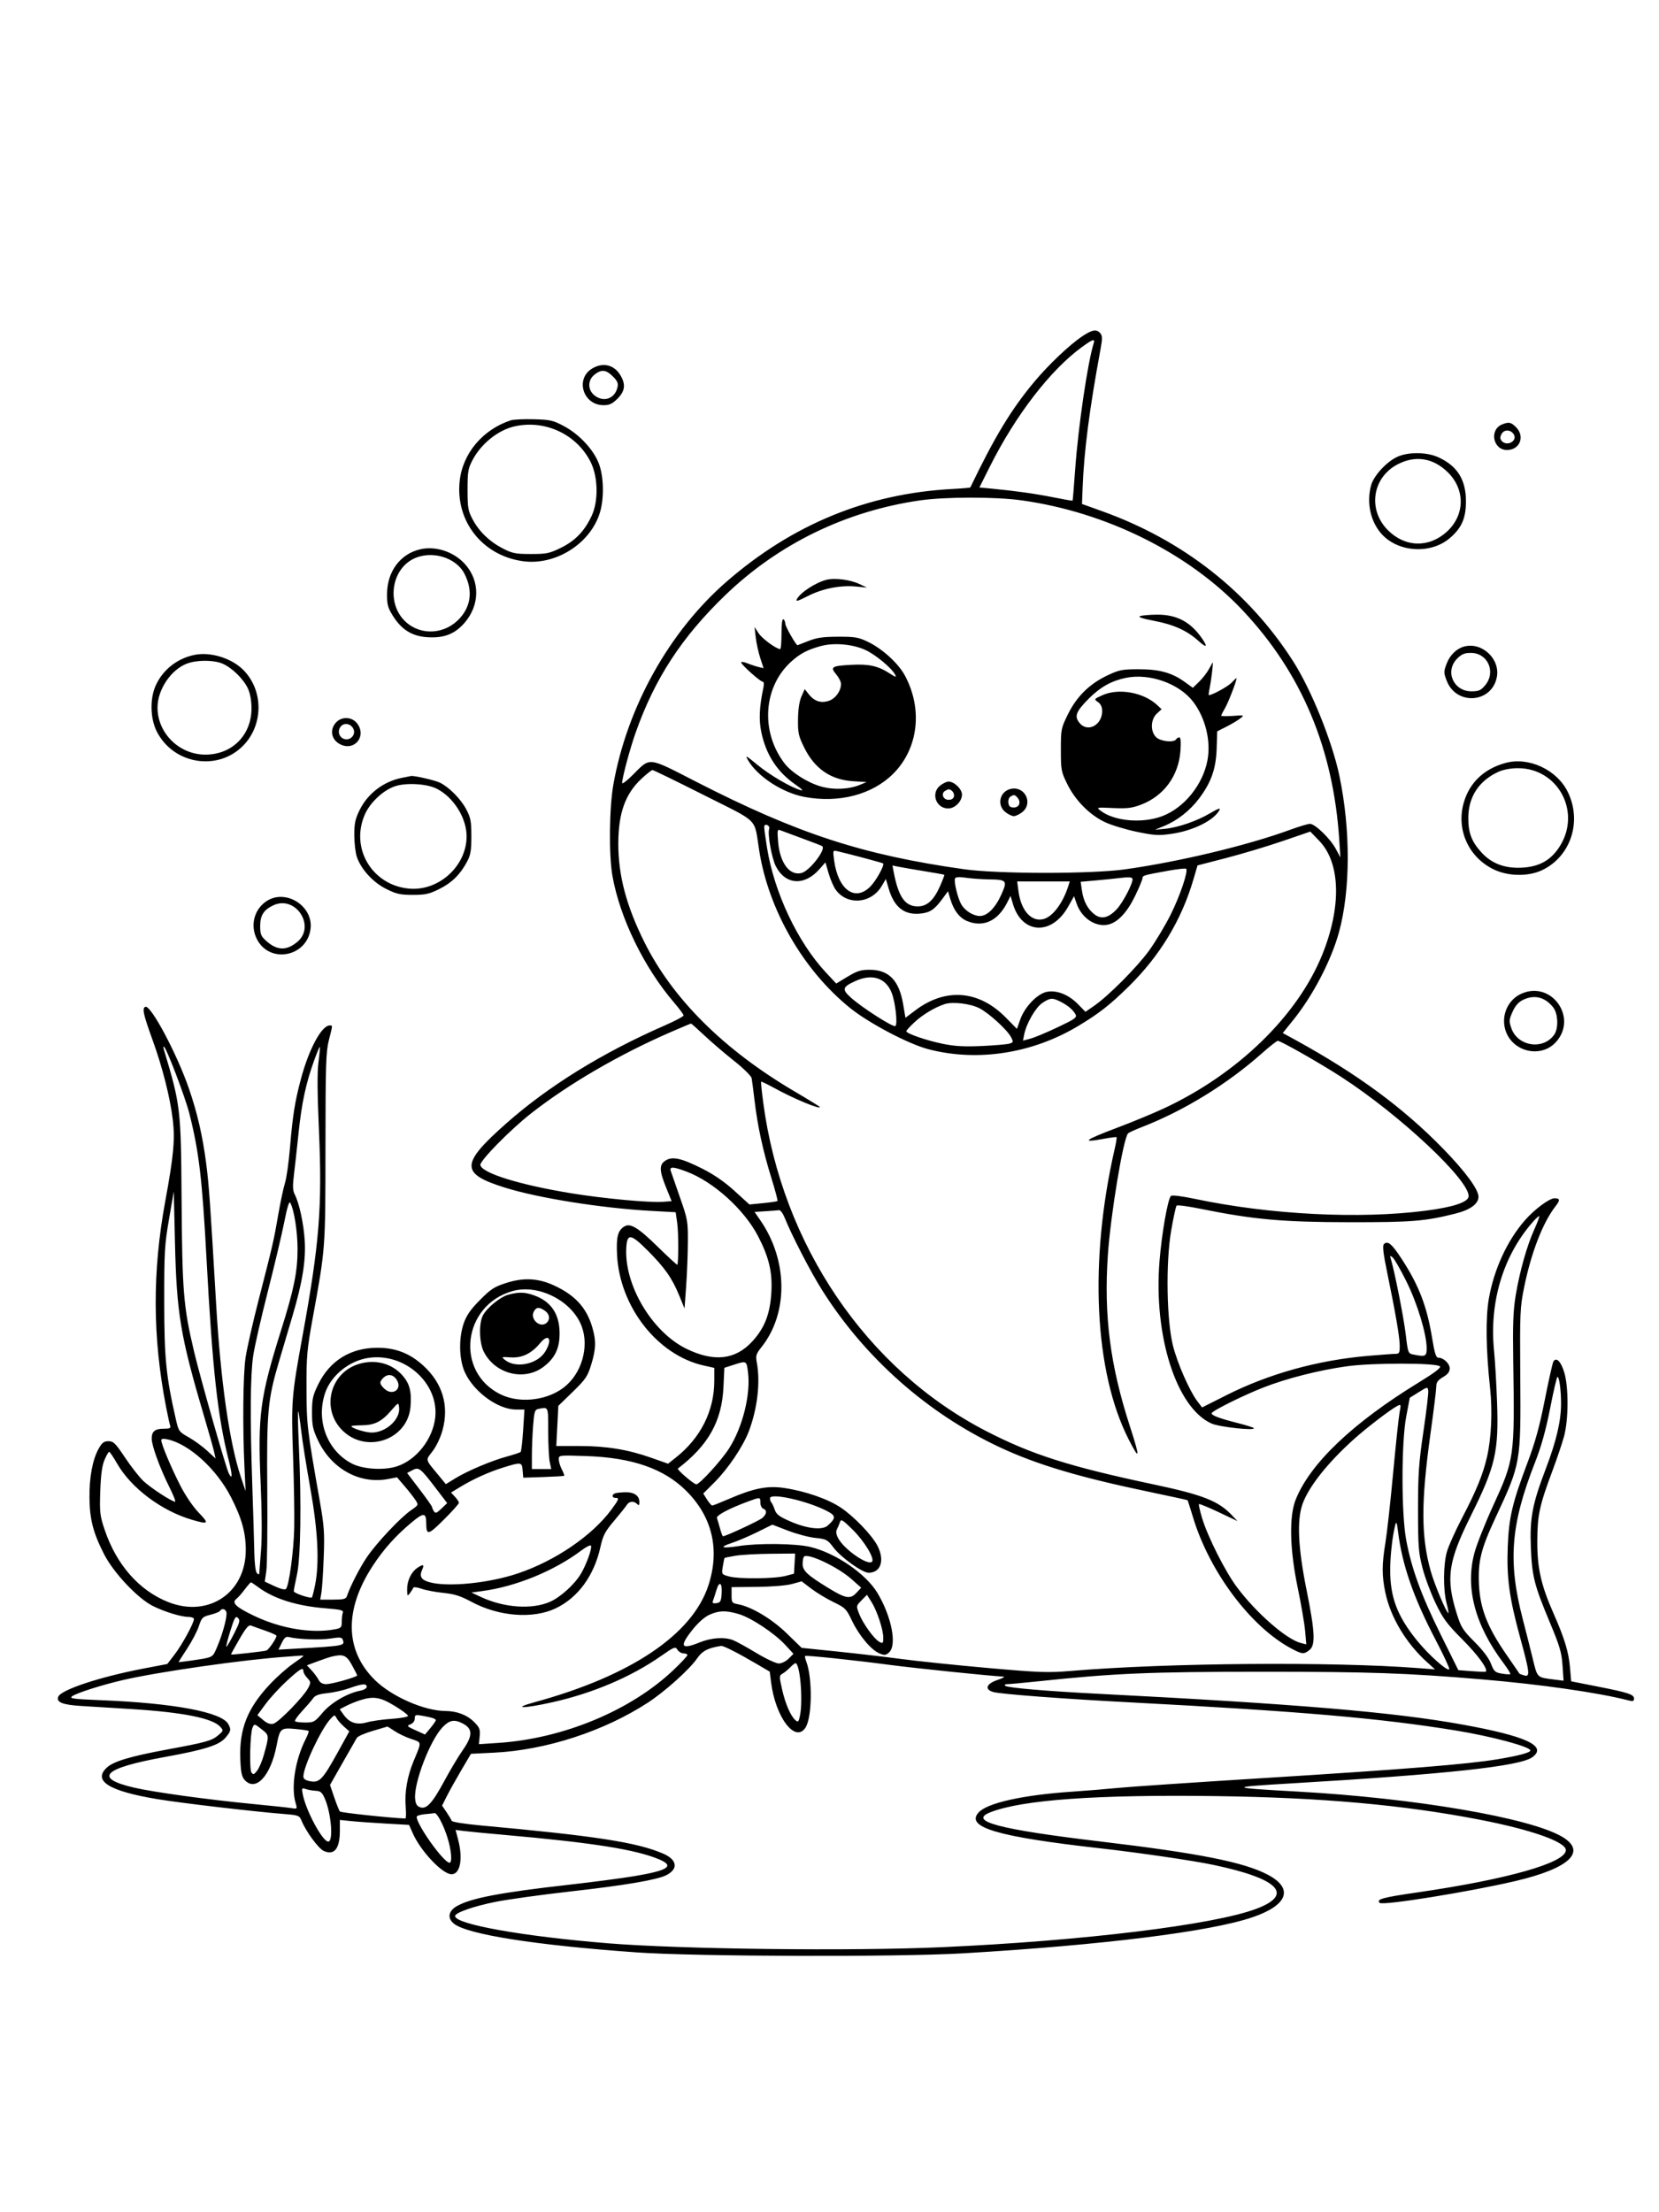 <svg xmlns="http://www.w3.org/2000/svg" width="864" height="1152" viewBox="0 0 864 1152" version="1.1">
	<path d="M 563.742 175.048 C 557.136 179.423, 546.103 189.884, 538.574 198.911 C 526.613 213.252, 517.994 227.495, 505.346 253.821 C 505.261 253.997, 500.986 254.367, 495.846 254.643 C 451.830 257.002, 412.866 272.983, 378.545 302.754 C 348.630 328.702, 326.608 368.107, 319.447 408.500 C 317.298 420.619, 317.036 445.085, 318.938 456 C 322.742 477.831, 335.431 503.918, 351.124 522.171 C 353.806 525.290, 356 528.263, 356 528.778 C 356 529.293, 351.613 531.633, 346.250 533.977 C 313.658 548.228, 285.564 565.599, 263.500 585.144 C 239.763 606.170, 239.664 611.147, 262.843 618.411 C 280.336 623.894, 313.352 629.150, 339.195 630.568 L 351.889 631.265 352.688 636.882 C 353.405 641.932, 353.423 657.910, 352.712 658.621 C 352.555 658.778, 347.864 654.444, 342.287 648.991 C 332.248 639.174, 328.210 636.757, 325.095 638.701 C 321.741 640.794, 320.878 644.211, 321.359 653.500 C 322.761 680.574, 342.456 705.707, 366.484 711.084 L 372 712.318 372 718.949 C 372 734.666, 364.959 748.736, 351.930 759.055 L 347.933 762.221 339.217 759.140 C 327.071 754.846, 315.803 753, 301.746 753 L 289.713 753 290.246 742.547 L 290.780 732.093 298.280 724.797 C 304.980 718.277, 306.004 716.770, 307.890 710.645 C 310.419 702.428, 310.529 698.144, 308.395 690.960 C 305.406 680.894, 299.354 674.340, 288.427 669.338 C 280.263 665.600, 272.707 665.205, 263.783 668.049 C 257.440 670.070, 255.659 671.217, 249.987 676.935 C 245.149 681.811, 242.977 684.915, 241.543 689 C 239.081 696.013, 239.001 705.877, 241.349 712.720 C 245.025 723.429, 258.625 734, 268.727 734 L 273.134 734 272.448 744.750 C 272.071 750.663, 271.479 755.771, 271.131 756.101 C 270.784 756.432, 267.629 757.484, 264.120 758.440 C 255.944 760.665, 243.453 765.934, 237.133 769.823 L 232.196 772.861 228.339 768.180 C 221.250 759.577, 221.512 760.656, 225.305 755.688 C 227.308 753.063, 229.457 748.491, 230.502 744.630 C 233.944 731.915, 230.450 720.267, 220.452 711.131 C 213.422 704.706, 205.962 701.816, 196.473 701.842 C 182.585 701.880, 171.821 708.524, 165.787 720.782 C 162.899 726.647, 162.500 728.432, 162.500 735.479 C 162.500 742.403, 162.931 744.410, 165.651 750.151 C 172.655 764.933, 187.369 773.016, 202.129 770.190 L 206.758 769.303 210.705 773.902 C 212.875 776.431, 215.412 779.671, 216.343 781.102 C 218.026 783.688, 218.013 783.719, 214.026 786.482 C 208.434 790.357, 196.135 803.438, 191.068 810.900 C 187.335 816.397, 182.366 826.101, 180.647 831.250 C 180.169 832.682, 178.857 833, 173.422 833 L 166.781 833 167.408 829.250 C 167.753 827.188, 168.286 818.975, 168.591 811 C 169.080 798.231, 168.833 794.709, 166.515 781.500 C 159.873 743.648, 159.687 742.067, 159.623 723 C 159.567 706.273, 159.875 702.780, 162.832 686.549 C 169.546 649.694, 169.459 650.856, 169.499 597.500 C 169.532 554.396, 169.744 547.680, 171.268 541.688 C 173.340 533.540, 173.315 534, 171.687 534 C 167.475 534, 160.801 546.455, 156.674 562.022 C 153.537 573.850, 152.422 580.907, 150.990 598 C 150.367 605.425, 149.213 613.525, 148.425 616 C 147.637 618.475, 146.057 625.900, 144.916 632.500 C 142.530 646.289, 142.132 648.016, 134.673 677 C 131.630 688.825, 128.575 702.325, 127.883 707 C 126.575 715.850, 126.309 742.939, 127.322 764.171 L 127.910 776.500 125.540 769.451 C 119.518 751.535, 114.935 719.605, 112.558 679 C 109.428 625.523, 108.845 617.275, 107.399 606 C 105.554 591.622, 102.719 579.331, 98.325 566.666 C 92.042 548.557, 78.560 523.278, 75.724 524.286 C 73.903 524.933, 74.584 528.098, 79.410 541.429 C 84.658 555.925, 88.579 571.387, 89.995 583.173 C 91.215 593.325, 90.422 601.874, 86.065 625.536 C 79.311 662.219, 79.428 696.125, 86.436 732.402 C 87.275 736.749, 88.226 741.136, 88.548 742.152 C 89.050 743.732, 88.573 744, 85.267 744 C 80.700 744, 79 745.394, 79 749.140 C 79 752.772, 83.316 764.632, 88.137 774.250 C 90.274 778.512, 91.653 782, 91.202 782 C 89.492 782, 78.338 774.721, 74.635 771.187 C 72.509 769.159, 68.220 763.675, 65.104 759 C 60.137 751.549, 59.075 750.500, 56.501 750.500 C 54.131 750.500, 53.144 751.248, 51.393 754.369 C 48.207 760.049, 46.487 769.237, 46.595 780 C 46.708 791.261, 48.546 798.311, 54.286 809.500 C 59.175 819.030, 71.694 832.314, 79.500 836.253 C 85.527 839.295, 94.320 842, 98.182 842 C 99.732 842, 101 842.507, 101 843.126 C 101 845.187, 94.866 856.430, 90.971 861.509 L 87.129 866.518 74.888 868.857 C 51.983 873.235, 31.731 879.933, 30.325 883.595 C 29.232 886.443, 32.621 887.793, 42.321 888.373 C 47.369 888.675, 59.358 889.416, 68.963 890.021 C 95.203 891.672, 110.661 894.758, 114.623 899.136 C 116.445 901.150, 116.428 901.235, 113.739 903.548 C 110.347 906.466, 107.574 907.249, 87.483 910.962 C 68.005 914.561, 59.159 917.196, 55.654 920.445 C 48.182 927.369, 56.740 932.713, 82 936.899 C 94.262 938.931, 131.529 943.308, 147.686 944.615 C 155.618 945.256, 155.911 945.371, 157.131 948.317 C 159.426 953.857, 165.889 962.628, 168.580 963.854 C 174.085 966.363, 177 962.712, 177 953.310 L 177 947.715 182.750 948.316 C 185.912 948.646, 194.022 949.228, 200.770 949.609 L 213.040 950.302 214.967 954.658 C 219.118 964.042, 230.441 976, 235.175 976 C 239.656 976, 241.198 968.055, 238.636 958.177 L 237.272 952.918 241.386 953.458 C 243.649 953.755, 253.375 954.692, 263 955.540 C 308.598 959.560, 331.185 963.136, 343.287 968.254 C 351.502 971.728, 348.107 974.021, 330.358 976.988 C 323.836 978.078, 308.375 980.110, 296 981.504 C 260.554 985.496, 245.020 988.476, 237.819 992.666 C 233.470 995.197, 232.895 998.986, 236.438 1001.773 C 243.585 1007.394, 278.973 1012.950, 331.500 1016.696 C 362.044 1018.874, 467.655 1019.179, 501.500 1017.186 C 574.093 1012.912, 630.149 1005.932, 652.251 998.415 C 670.701 992.140, 673.869 983.438, 660.314 976.274 C 647.918 969.723, 624.599 965.082, 573.500 958.997 C 520.177 952.648, 503.978 948.369, 515.750 943.744 C 532.313 937.236, 571.079 934.460, 633.500 935.313 C 688.218 936.060, 730.728 939.864, 770.500 947.572 C 797.583 952.821, 815.500 959.147, 815.500 963.460 C 815.500 970.008, 785.069 978.657, 738 985.487 C 719.885 988.116, 716.600 989.033, 718.550 990.918 C 720.114 992.430, 765.104 985.192, 789.151 979.560 C 817.487 972.923, 826.688 964.176, 813.478 956.434 C 796.634 946.563, 736.717 936.336, 676 932.968 C 639.419 930.938, 639.183 930.650, 672.500 928.687 C 753.139 923.935, 791.512 919.778, 798 915.090 C 806.066 909.263, 794.954 904.072, 761.453 898.021 C 725.778 891.577, 675.428 887.327, 572 882.029 C 544.759 880.633, 524.671 878.912, 523.550 877.877 C 522.980 877.351, 523.438 877, 524.693 877 C 525.844 877, 533.022 876.342, 540.643 875.538 C 580.429 871.340, 598.484 870.568, 657 870.558 C 713.408 870.548, 732.655 871.216, 772 874.546 C 802.542 877.131, 832.544 881.443, 848.250 885.506 C 850.418 886.066, 851 885.871, 851 884.584 C 851 882.385, 848.239 881.464, 832.051 878.263 L 818.254 875.535 817.655 868.446 C 816.962 860.254, 814.829 853.222, 809.099 840.250 C 802.570 825.467, 800.560 816.525, 800.615 802.500 C 800.668 788.958, 801.734 784.026, 808.555 765.764 C 810.966 759.309, 813.686 751.209, 814.601 747.764 C 816.916 739.046, 816.949 722.257, 814.668 714.703 C 812.931 708.953, 810.528 706.527, 809.007 708.988 C 808.573 709.692, 806.564 718.644, 804.544 728.883 C 801.772 742.934, 799.529 751.053, 795.394 761.999 C 787.623 782.573, 785.830 790.217, 785.235 805.304 C 784.597 821.503, 786.019 832.025, 791.614 852.500 C 796.750 871.291, 796.979 873.436, 793.750 872.443 C 792.513 872.063, 791.457 871.695, 791.403 871.626 C 791.350 871.557, 788.098 866.829, 784.176 861.119 C 774.506 847.044, 770.790 837.419, 770.230 825 C 769.685 812.926, 771.287 806.536, 779.005 790 C 792.021 762.111, 792.075 761.796, 791.753 716.778 C 791.515 683.640, 791.636 680.831, 793.737 670.476 C 797.427 652.293, 803.491 636.629, 810.138 628.115 C 812.612 624.947, 812.486 624, 809.590 624 C 806.894 624, 799.222 629.694, 794.197 635.424 C 785.002 645.909, 778.047 660.998, 775.390 676.225 C 773.639 686.262, 773.870 702.878, 776.040 723 C 777.324 734.916, 776.684 748.914, 774.403 758.786 C 772.310 767.841, 768.894 776.191, 761.425 790.500 C 757.981 797.100, 754.451 804.944, 753.581 807.932 C 751.643 814.589, 751.531 827.757, 753.354 834.782 C 754.098 837.652, 754.519 840, 754.288 840 C 753.326 840, 746.955 824.813, 745.083 818.056 C 740.046 799.880, 740.032 782.263, 745.026 746.310 C 746.662 734.537, 748 723.620, 748 722.051 C 748 719.850, 748.800 718.725, 751.500 717.133 C 754.002 715.656, 755 714.361, 755 712.590 C 755 710.026, 751.770 707.001, 749.027 706.998 C 747.865 706.997, 747.099 704.532, 745.821 696.678 C 743.144 680.221, 738.916 669.255, 729.956 655.530 C 724.852 647.712, 722.690 645.910, 720.744 647.856 C 719.916 648.684, 720.363 652.572, 722.455 662.738 C 726.915 684.412, 728.926 696.153, 728.964 700.750 C 728.996 704.498, 728.734 705.001, 726.750 705.010 C 725.513 705.016, 719.100 705.486, 712.500 706.055 C 686.304 708.312, 660.889 715.362, 638.770 726.506 L 626.041 732.920 623.541 729.643 C 619.550 724.410, 613.220 710.005, 610.909 700.893 C 607.567 687.718, 607.065 657.734, 609.908 641.035 C 611.076 634.179, 612.364 628.236, 612.772 627.828 C 613.179 627.421, 618.910 628.183, 625.506 629.524 C 652.588 635.025, 668.044 636.418, 702.500 636.460 C 735.403 636.501, 742.094 635.960, 758 631.971 C 765.694 630.041, 770.011 626.881, 769.991 623.194 C 769.969 619.358, 763.135 610.064, 751.679 598.292 C 730.873 576.912, 706.943 559.278, 674.778 541.623 L 668.056 537.933 673.478 531.217 C 683.751 518.492, 693.310 500.155, 697.333 485.459 C 703.345 463.492, 703.428 432.097, 697.548 404 C 693.808 386.129, 682.941 359.209, 673.497 344.417 C 650.387 308.219, 616.234 281.375, 574 266.211 L 563.500 262.441 563.799 254.471 C 564.527 235.029, 567.346 213.182, 573.238 181.331 C 574.150 176.397, 574.116 174.845, 573.067 173.581 C 571.151 171.272, 568.910 171.624, 563.742 175.048 M 563.500 180.689 C 547.110 192.619, 528.978 216.125, 515.620 242.762 L 510.060 253.847 516.780 254.489 C 528.976 255.653, 539.371 257.126, 548.947 259.046 C 554.142 260.088, 558.484 260.841, 558.594 260.720 C 558.704 260.599, 559.310 253.300, 559.939 244.500 C 561.532 222.224, 566.428 188.865, 569.588 178.750 C 570.384 176.201, 569.107 176.608, 563.500 180.689 M 308.353 191.926 C 299.417 197.375, 303.682 211, 314.323 211 C 317.399 211, 318.902 210.298, 321.600 207.600 C 325.579 203.621, 325.975 200.111, 322.996 195.225 C 319.743 189.890, 313.864 188.566, 308.353 191.926 M 309.635 195.073 C 305.991 197.939, 305.991 203.061, 309.635 205.927 C 314.375 209.656, 320.172 207.637, 321.559 201.775 C 322.076 199.591, 321.604 198.450, 319.179 196.025 C 315.623 192.470, 313.246 192.232, 309.635 195.073 M 266 218.882 C 251.374 223.680, 240.892 236.174, 239.383 250.607 C 237.211 271.387, 251.098 289.100, 271.994 292.202 C 289.161 294.750, 307.615 283.139, 312.490 266.722 C 314.687 259.324, 314.441 248.252, 311.929 241.541 C 309.203 234.253, 301.777 226.231, 293.803 221.957 C 288.081 218.891, 286.625 218.556, 278 218.321 C 272.775 218.179, 267.375 218.431, 266 218.882 M 782.315 221.007 C 775.501 223.753, 777.498 234.333, 784.831 234.333 C 791.540 234.333, 794.348 227.257, 789.545 222.455 C 786.931 219.840, 785.783 219.610, 782.315 221.007 M 267.718 222.092 C 259.294 224.075, 250.572 231.102, 246.161 239.460 C 243.769 243.991, 243.500 245.561, 243.500 255 C 243.500 264.454, 243.765 265.998, 246.164 270.500 C 249.557 276.870, 255.019 282.107, 262 285.683 C 266.832 288.158, 268.596 288.500, 276.521 288.500 C 284.706 288.500, 286.164 288.194, 292.245 285.200 C 299.664 281.548, 304.549 276.416, 308.221 268.420 C 311.698 260.848, 311.467 248.470, 307.706 240.810 C 300.517 226.171, 283.741 218.318, 267.718 222.092 M 781.998 226.003 C 781.140 227.607, 781.154 228.480, 782.053 229.564 C 784.712 232.768, 790.513 229.633, 788.340 226.166 C 786.746 223.622, 783.320 223.534, 781.998 226.003 M 727.307 238.077 C 721.791 240.808, 715.420 247.825, 714.081 252.645 C 711.535 261.817, 713.788 271.941, 719.809 278.376 C 728.541 287.710, 745.276 288.591, 755.042 280.232 C 761.268 274.903, 763.454 269.906, 763.454 261 C 763.454 249.754, 758.926 242.574, 749 238.081 C 742.816 235.282, 732.958 235.280, 727.307 238.077 M 727.880 241.794 C 714.635 248.713, 712.183 265.476, 722.855 276.135 C 731.840 285.109, 744.302 285.372, 753.617 276.785 C 762.906 268.223, 763.132 255.018, 754.144 246.069 C 746.502 238.459, 737.170 236.941, 727.880 241.794 M 479 260.595 C 440.397 266.203, 405.380 283.268, 377.676 309.975 C 355.035 331.801, 341.003 353.323, 331.045 381.500 C 328.038 390.009, 324.022 404.999, 324.007 407.772 C 324.003 408.471, 326.383 406.671, 329.295 403.772 C 338.993 394.117, 336.774 393.890, 362.808 407.213 C 415.446 434.150, 449.344 445.213, 502 452.639 C 519.810 455.150, 568.290 455.183, 586 452.695 C 614.258 448.725, 649.812 440.202, 671.941 432.093 C 676.584 430.392, 681.207 429, 682.214 429 C 684.847 429, 692.751 436.636, 695.627 441.956 L 698.082 446.500 697.495 437.500 C 694.380 389.734, 677.896 350.505, 647.252 317.929 C 619.178 288.087, 576.285 266.721, 532.073 260.554 C 518.444 258.653, 492.228 258.673, 479 260.595 M 218.646 286.085 C 208.426 288.543, 201.706 297.595, 201.575 309.077 C 201.511 314.726, 201.927 316.346, 204.524 320.546 C 209.051 327.870, 214.559 331.313, 222.564 331.823 C 231.141 332.369, 236.746 330.231, 241.806 324.483 C 249.947 315.234, 250.103 302.561, 242.183 293.769 C 236.298 287.235, 226.781 284.128, 218.646 286.085 M 215.168 291.090 C 203.546 296.992, 201.387 314.581, 211.166 323.702 C 219.299 331.288, 232.070 330.380, 239.716 321.670 C 245.421 315.173, 246.182 307.197, 241.897 298.798 C 237.475 290.130, 224.453 286.375, 215.168 291.090 M 430.500 301.900 C 424.880 303.310, 416.867 308.511, 415.033 311.939 C 414.240 313.420, 415.403 313.101, 420.769 310.365 C 428.427 306.461, 437.720 304.643, 445.925 305.444 L 451.500 305.988 447.500 304.096 C 442.803 301.874, 434.748 300.833, 430.500 301.900 M 593.698 320.852 C 592.516 321.318, 595.022 322.154, 600.978 323.280 C 611.169 325.206, 618.177 328.359, 624.036 333.651 C 628.198 337.412, 629.132 337.138, 626.347 332.973 C 620.311 323.947, 612.991 319.989, 602.500 320.080 C 598.650 320.113, 594.689 320.461, 593.698 320.852 M 407 329.941 C 407 334.373, 406.702 338, 406.338 338 C 404.327 338, 396.926 332.586, 395.092 329.774 L 392.956 326.500 393.597 332 C 393.950 335.025, 395.012 339.853, 395.957 342.728 L 397.675 347.957 395.087 347.345 C 393.664 347.009, 391.038 346.142, 389.250 345.418 C 387.462 344.694, 386 344.487, 386 344.958 C 386 346.109, 395.946 355, 397.233 355 C 397.857 355, 397.980 356.255, 397.549 358.250 C 395.470 367.898, 395.144 374.848, 396.473 381.201 C 398.967 393.119, 404.806 402.051, 414.446 408.693 C 417.701 410.935, 418.610 411.925, 417 411.473 C 411.847 410.026, 401.017 403.693, 394.487 398.307 C 388.374 393.265, 387.909 393.040, 389.614 395.950 C 394.572 404.412, 407.509 412.821, 418.891 414.979 C 436.822 418.380, 454.263 413.832, 465.188 402.908 C 478.292 389.804, 480.708 369.221, 471.204 351.661 C 467.851 345.466, 459.590 337.919, 452.248 334.345 C 447.105 331.841, 445.448 331.549, 436.500 331.575 C 428.583 331.598, 425.354 332.062, 421 333.801 C 417.975 335.010, 415.430 335.999, 415.344 335.999 C 414.571 336.002, 409 326.244, 409 324.888 C 409 323.914, 408.550 322.840, 408 322.500 C 407.365 322.108, 407 324.823, 407 329.941 M 427.230 336.493 C 420.537 338.368, 416.935 340.240, 412.455 344.174 C 397.557 357.254, 395.823 380.790, 408.528 397.448 C 412.176 402.230, 420.400 407.479, 427.463 409.532 C 433.999 411.432, 442.195 411.083, 447.961 408.658 L 451.325 407.244 444.412 406.824 C 432.652 406.109, 424.265 400.348, 418.792 389.226 C 415.855 383.258, 415.510 381.670, 415.597 374.518 C 415.660 369.332, 416.294 365.148, 417.393 362.673 L 419.091 358.846 421.177 361.498 C 424.078 365.186, 427.512 366.316, 431.661 364.947 C 435.129 363.802, 438 359.807, 438 356.126 C 438 355.041, 436.863 352.803, 435.474 351.152 C 432.225 347.290, 433.125 346.740, 443.588 346.191 C 452.555 345.720, 457.302 346.796, 463.316 350.663 C 466.558 352.747, 466.982 352.835, 466.131 351.245 C 464.275 347.777, 455.887 340.838, 450.675 338.458 C 443.920 335.375, 434.147 334.555, 427.230 336.493 M 762.500 336.689 C 758.554 337.763, 755.126 341.102, 753.442 345.513 C 751.824 349.750, 751.824 350.250, 753.442 354.487 C 758.436 367.565, 777 366.178, 779.559 352.536 C 781.334 343.078, 771.746 334.171, 762.500 336.689 M 101.344 341.020 C 92.268 342.862, 84.813 348.741, 81.079 357 C 78.020 363.765, 78.232 374.066, 81.567 380.759 C 90.100 397.882, 113.103 401.830, 126.467 388.467 C 137.275 377.658, 137.362 359.516, 126.655 348.809 C 120.554 342.708, 109.614 339.342, 101.344 341.020 M 758.923 342.923 C 752.340 349.506, 756.895 360, 766.334 360 C 770.118 360, 771.228 359.517, 773.411 356.923 C 779.254 349.979, 774.884 340, 766 340 C 762.742 340, 761.216 340.631, 758.923 342.923 M 97.625 345.469 C 89.177 348.480, 82.009 359.068, 82.032 368.500 C 82.064 381.872, 93.418 392.998, 107 392.968 C 120.938 392.937, 131.027 382.761, 130.978 368.783 C 130.964 364.801, 130.275 361.035, 129.097 358.500 C 126.784 353.523, 120.687 347.592, 115.782 345.549 C 111.227 343.651, 102.828 343.614, 97.625 345.469 M 629.619 348.409 C 628.609 350.284, 626.307 353.248, 624.504 354.996 L 621.224 358.175 617.040 355.144 C 610.364 350.308, 603.811 348.499, 593 348.507 C 584.412 348.514, 582.855 348.820, 576.777 351.692 C 567.439 356.106, 560.783 362.636, 556.226 371.858 C 552.603 379.188, 552.500 379.702, 552.500 390.469 C 552.500 400.994, 552.665 401.877, 555.827 408.301 C 560.033 416.844, 567.545 424.424, 575.489 428.142 C 578.850 429.715, 586.303 431.974, 592.050 433.162 C 601.290 435.071, 603.401 435.191, 610.281 434.194 C 621.389 432.584, 632.215 427.204, 635.066 421.877 C 635.782 420.538, 634.527 420.954, 630.268 423.465 C 623.275 427.589, 613.453 430.967, 606.583 431.609 L 601.500 432.085 606.148 430.178 C 613.172 427.296, 619.701 422.172, 624.523 415.757 C 630.833 407.363, 633.302 400.298, 633.636 389.674 L 633.914 380.847 638.707 378.418 C 641.343 377.082, 644.552 375.172, 645.837 374.174 C 648.156 372.374, 648.127 372.363, 642.087 372.800 C 638.739 373.042, 636 372.987, 636 372.677 C 636 372.368, 636.896 370.596, 637.991 368.740 C 639.685 365.869, 644 354.708, 644 353.197 C 644 352.928, 642.886 353.910, 641.525 355.379 C 639.606 357.450, 631.358 362, 629.523 362 C 629.352 362, 629.567 360.313, 630.001 358.250 C 630.750 354.685, 631.922 345, 631.605 345 C 631.522 345, 630.629 346.534, 629.619 348.409 M 586.270 353.004 C 578.805 354.566, 573.057 357.782, 567.135 363.713 C 560.217 370.640, 559.317 373.095, 562.387 376.663 C 566.585 381.544, 574 377.503, 574 370.334 C 574 368.159, 573.293 366.618, 571.822 365.588 C 569.672 364.082, 569.701 364.036, 574.072 362.053 C 582.599 358.185, 595.584 360.526, 602.729 367.221 L 604.958 369.309 602.479 371.607 C 599.170 374.674, 599.021 381.010, 602.189 383.961 C 604.514 386.128, 611.376 386.819, 612.500 385 C 612.840 384.450, 613.602 384, 614.193 384 C 614.905 384, 615.100 386.353, 614.771 390.961 C 613.836 404.029, 606.114 414.550, 594.147 419.063 C 589.508 420.812, 586.925 421.119, 579.674 420.784 C 571.030 420.385, 570.896 420.414, 573.174 422.166 C 580.291 427.642, 594.836 428.936, 605.247 425.020 C 616.705 420.710, 626.492 408.610, 628.854 395.832 C 630.709 385.800, 627.761 373.797, 621.391 365.446 C 614.128 355.924, 598.602 350.424, 586.270 353.004 M 175.039 376.189 C 171.542 379.942, 172.495 385.171, 177.113 387.558 C 184.609 391.435, 191.172 383.302, 185.927 376.635 C 183.250 373.231, 177.995 373.016, 175.039 376.189 M 177 379 C 175.504 381.795, 177.374 385, 180.500 385 C 183.125 385, 185.045 382.417, 184.215 380 C 183.036 376.564, 178.631 375.953, 177 379 M 783.929 397.329 C 772.833 400.414, 765.356 407.529, 762.351 417.864 C 758.283 431.859, 764.680 446.272, 777.813 452.697 C 785.378 456.398, 796.050 456.555, 803.261 453.070 C 818.075 445.911, 824.005 427.750, 816.522 412.455 C 810.806 400.773, 796.098 393.947, 783.929 397.329 M 780.435 401.890 C 770.238 406.522, 764.723 414.920, 764.689 425.866 C 764.666 433.652, 766.369 438.189, 771.411 443.770 C 776.735 449.663, 783.605 452.289, 792.517 451.839 C 801.919 451.364, 808.094 447.773, 812.692 440.106 C 823.417 422.222, 811.106 399.990, 790.500 400.032 C 786.824 400.039, 782.925 400.759, 780.435 401.890 M 333.999 405.598 C 325.623 413.433, 322.031 423.528, 322.012 439.292 C 321.992 455.856, 326.165 471.658, 335.534 490.500 C 350.265 520.124, 376.917 546.642, 413.750 568.321 C 421.038 572.610, 427 576.286, 427 576.490 C 427 577.797, 413.420 572.156, 403.593 566.767 C 399.795 564.684, 396.552 563.114, 396.388 563.279 C 396.223 563.443, 396.711 568.285, 397.472 574.039 C 407.279 648.246, 451.265 713.096, 513.579 745.220 C 537.347 757.473, 556.855 763.682, 600.923 773.023 C 626.434 778.430, 634.476 781.590, 641.481 788.957 L 644.463 792.092 634.661 787.449 C 629.271 784.896, 624.660 783.007, 624.416 783.251 C 624.171 783.496, 624.913 786.802, 626.064 790.598 C 629.043 800.421, 638.062 818.295, 644.179 826.500 C 654.168 839.896, 669.974 853.700, 677.482 855.585 L 680.315 856.296 679.713 849.398 C 679.382 845.604, 677.658 835.525, 675.881 827 C 671.676 806.822, 671.273 789.735, 674.793 780.911 C 682.294 762.110, 704.615 740.862, 738.864 719.918 C 747.050 714.912, 750.608 712.208, 749.919 711.518 C 748.077 709.675, 714.802 709.637, 701.606 711.463 C 686.917 713.496, 670.188 717.745, 657.857 722.575 C 647.131 726.777, 631 734.828, 631 735.980 C 631 737.084, 635.275 738.683, 644.419 740.999 C 648.774 742.102, 652.599 743.287, 652.919 743.632 C 654.375 745.205, 635.142 743.156, 630.954 741.292 C 612.713 733.174, 600.717 695.747, 603.863 656.769 C 605.032 642.282, 608.158 624.442, 609.819 622.781 C 610.368 622.232, 615.456 622.864, 622.615 624.372 C 661.491 632.557, 708.042 634.920, 742.527 630.457 C 756.616 628.634, 764.384 626.100, 764.816 623.186 C 765.994 615.234, 729.332 580.749, 698.451 560.761 C 687.386 553.599, 666.981 541.996, 665.472 542.008 C 664.938 542.012, 661.302 544.861, 657.394 548.339 C 639.170 564.554, 616.602 578.422, 594.500 586.987 C 591.200 588.266, 588.061 589.703, 587.524 590.182 C 585.058 592.380, 578.378 632.575, 576.953 653.783 C 574.840 685.236, 578.175 711.048, 588.440 742.693 C 593.844 759.350, 593.678 761.069, 587.785 749.513 C 569.926 714.493, 567.132 656.788, 580.473 598.506 C 581.228 595.209, 581.699 592.366, 581.520 592.187 C 581.342 592.009, 578.594 592.343, 575.414 592.931 C 562.560 595.307, 564.271 593.874, 582.500 586.994 C 590.200 584.088, 601 579.603, 606.500 577.027 C 644.571 559.201, 675.617 529.057, 688.523 497.387 C 698.727 472.351, 698.177 449.402, 687.099 437.909 L 682.405 433.038 667.952 437.990 C 660.004 440.714, 646.789 444.678, 638.586 446.800 L 623.671 450.658 621.493 458.079 C 615.312 479.140, 604.042 497.762, 587.836 513.697 C 578.075 523.295, 572.401 527.738, 561.642 534.211 C 537.719 548.602, 509.116 553.056, 483.500 546.379 C 473.124 543.674, 452.447 532.777, 442.644 524.847 C 418.358 505.200, 400.366 474.069, 395.426 443.142 C 392.597 425.435, 395.991 428.861, 366.610 414.051 C 352.371 406.873, 340.314 401, 339.818 401 C 339.321 401, 336.702 403.069, 333.999 405.598 M 209.344 405.041 C 199.775 406.934, 191.512 413.220, 187.290 421.818 C 184.979 426.524, 184.504 428.789, 184.522 435 C 184.534 439.125, 185.133 444.194, 185.854 446.264 C 188.121 452.775, 194.263 459.476, 201.096 462.890 C 206.439 465.560, 208.407 466, 215 466 C 221.559 466, 223.571 465.555, 228.778 462.953 C 235.347 459.671, 239.673 455.413, 243.237 448.722 C 245.090 445.243, 245.485 442.916, 245.484 435.500 C 245.482 427.690, 245.130 425.831, 242.818 421.437 C 240.048 416.169, 234.159 410.168, 229.290 407.650 C 226.846 406.386, 215.699 403.794, 214.066 404.110 C 213.755 404.170, 211.630 404.589, 209.344 405.041 M 489.635 409.073 C 484.630 413.010, 487.437 421, 493.826 421 C 497.336 421, 501 417.301, 501 413.758 C 501 410.912, 496.948 407, 494 407 C 493.048 407, 491.084 407.933, 489.635 409.073 M 205.324 409.577 C 199.176 411.845, 192.653 418.064, 189.976 424.212 C 182.322 441.785, 193.827 460.995, 213.049 462.738 C 228.518 464.141, 243 450.970, 243 435.500 C 243 425.987, 236.287 415.240, 227.545 410.758 C 222.245 408.040, 211.097 407.448, 205.324 409.577 M 526.500 410.788 C 520.658 412.011, 518.951 419.243, 523.635 422.927 C 525.084 424.067, 527.048 425, 528 425 C 528.952 425, 530.916 424.067, 532.365 422.927 C 538.202 418.336, 533.815 409.257, 526.500 410.788 M 492.152 411.885 C 489.923 413.297, 491.206 416.500, 494 416.500 C 495.625 416.500, 496.597 415.855, 496.835 414.620 C 497.146 413.002, 495.589 411.031, 494 411.031 C 493.725 411.031, 492.893 411.415, 492.152 411.885 M 526.163 414.878 C 525.427 415.345, 524.977 416.800, 525.163 418.113 C 525.415 419.898, 526.127 420.500, 527.986 420.500 C 530.814 420.500, 531.882 417.768, 529.960 415.452 C 528.577 413.786, 528.019 413.701, 526.163 414.878 M 398.004 430.781 C 398.006 431.727, 398.672 436.594, 399.484 441.597 C 403.263 464.902, 415.417 490.628, 430.074 506.348 L 435.500 512.168 441.441 508.584 C 446.368 505.612, 448.331 505.001, 452.941 505.004 C 462.924 505.010, 468.271 510.539, 470.376 523.032 L 471.550 530.003 476.785 526.070 C 492.489 514.269, 509.783 515.642, 523.717 529.794 L 529.609 535.778 531.360 530.849 C 533.711 524.231, 540.334 517.395, 545.293 516.469 C 550.440 515.508, 556.597 517.978, 561.455 522.954 L 565.299 526.890 569.694 523.867 C 577.250 518.668, 592.254 503.589, 598.507 494.910 C 601.803 490.335, 606.798 482.011, 609.607 476.413 C 614.498 466.665, 618.927 453.594, 617.742 452.408 C 617.432 452.099, 613.201 452.563, 608.339 453.440 C 595.554 455.747, 595 455.908, 595 457.322 C 595 458.028, 593.267 462.189, 591.150 466.568 C 586.988 475.174, 582.070 480.386, 577.078 481.483 C 570.555 482.916, 563.309 478.084, 560.706 470.566 L 559.365 466.691 556.232 472.242 C 547.709 487.345, 532.185 486.501, 527.513 470.679 L 526.290 466.538 524.528 470.019 C 519.664 479.629, 512.033 483.130, 503.617 479.613 C 499.675 477.966, 496.694 474.067, 494.969 468.298 L 493.712 464.097 491.003 467.798 C 486.669 473.719, 484.383 475.257, 479.176 475.757 C 470.844 476.558, 465.627 472.371, 462.777 462.599 L 461.357 457.729 459.218 461.356 C 453.736 470.646, 441.148 471.634, 435.173 463.243 C 434.081 461.710, 432.444 457.894, 431.533 454.762 L 429.878 449.069 426.791 452.586 C 418.957 461.508, 409.026 460.853, 404.043 451.085 C 401.913 446.909, 399.626 434.138, 400.569 431.682 C 400.869 430.899, 400.414 429.989, 399.557 429.660 C 398.519 429.262, 398.001 429.636, 398.004 430.781 M 405.228 438.253 C 406.118 449.343, 411.205 456.169, 417.417 454.610 C 421.683 453.540, 430.491 442.040, 428.153 440.595 C 427.695 440.312, 423.086 438.532, 417.910 436.639 C 412.735 434.747, 407.645 432.855, 406.600 432.435 C 404.819 431.719, 404.733 432.084, 405.228 438.253 M 434.399 447.954 C 436.434 463.293, 445.217 469.716, 453.217 461.716 C 456.279 458.655, 460.820 450.438, 459.906 449.612 C 459.545 449.286, 442.320 444.690, 436.102 443.261 C 433.743 442.719, 433.715 442.796, 434.399 447.954 M 465.427 454.103 C 467.912 467.087, 471.345 472, 477.931 472 C 482.807 472, 486.310 468.808, 489.600 461.370 C 490.967 458.280, 491.953 455.653, 491.792 455.533 C 491.632 455.412, 487 454.582, 481.500 453.686 C 476 452.791, 469.987 451.754, 468.138 451.382 L 464.776 450.705 465.427 454.103 M 497.362 457.498 C 496.705 459.212, 498.836 467.914, 500.677 471.030 C 502.626 474.330, 506.943 477, 510.328 477 C 514.139 477, 518.377 472.780, 521.456 465.919 C 524.774 458.525, 524.406 458.070, 515 457.942 C 511.425 457.894, 506.095 457.512, 503.155 457.094 C 499.393 456.559, 497.677 456.679, 497.362 457.498 M 584 457.127 C 580.975 457.492, 574.968 458.106, 570.651 458.490 L 562.801 459.189 563.480 463.845 C 564.290 469.398, 566.532 473.570, 570.163 476.276 C 573.632 478.861, 577.354 477.965, 581.529 473.538 C 584.855 470.012, 590.300 459.517, 589.798 457.601 C 589.594 456.819, 587.776 456.670, 584 457.127 M 530.425 464.145 C 531.760 474.210, 537.124 480.190, 543.403 478.614 C 548.247 477.398, 553.550 470.324, 556.423 461.250 L 557.135 459 543.439 459 L 529.742 459 530.425 464.145 M 139.241 468.995 C 132.469 473.124, 130.106 481.725, 133.752 488.980 C 140.364 502.141, 160.086 498.286, 161.752 483.507 C 163.060 471.902, 149.165 462.944, 139.241 468.995 M 142.500 471.364 C 137.412 473.675, 135.500 476.632, 135.500 482.187 C 135.500 486.537, 135.908 487.529, 138.742 490.061 C 144.315 495.041, 149.283 495.157, 154.889 490.440 C 164.540 482.319, 154.024 466.127, 142.500 471.364 M 445.500 510.863 C 438.675 513.968, 438.345 515.176, 443.139 519.506 C 448.824 524.643, 465.094 535.060, 466.284 534.325 C 467.612 533.504, 466.315 521.827, 464.349 516.915 C 461.259 509.191, 454.176 506.917, 445.500 510.863 M 792.450 517.407 C 785.369 520.491, 781.689 528.681, 783.967 536.286 C 787.361 547.612, 802.227 551.321, 810.166 542.822 C 821.941 530.217, 808.223 510.536, 792.450 517.407 M 793.108 520.716 C 790.769 521.869, 789.095 523.791, 787.714 526.913 C 785.897 531.021, 785.841 531.806, 787.106 535.436 C 790.423 544.952, 803.723 546.945, 809.439 538.783 C 811.746 535.490, 811.461 527.856, 808.912 524.615 C 804.629 519.170, 799.044 517.792, 793.108 520.716 M 542.898 522.250 C 539.349 524.600, 534.522 532.958, 533.397 538.701 L 532.770 541.902 536.635 540.870 C 538.761 540.302, 545.137 537.640, 550.804 534.954 C 559.801 530.691, 560.986 529.843, 560.147 528.274 C 558.854 525.858, 556.164 523.577, 552.300 521.621 C 548.097 519.492, 546.946 519.569, 542.898 522.250 M 492 522.876 C 486.855 524.569, 480.663 528.269, 476.401 532.198 C 473.980 534.429, 472 536.585, 472 536.989 C 472 538.215, 482.550 541.848, 491.204 543.602 C 497.354 544.848, 502.346 545.118, 511.434 544.698 C 518.070 544.392, 524.499 543.835, 525.719 543.462 C 527.772 542.834, 527.836 542.583, 526.566 540.128 C 524.571 536.269, 515.052 527.578, 509.999 524.999 C 505.319 522.612, 496.105 521.525, 492 522.876 M 349.500 537.371 C 322.555 549.062, 296.093 564.463, 276.500 579.859 C 265.647 588.387, 249.771 604.561, 250.165 606.689 C 250.942 610.891, 270.616 617.001, 297.500 621.391 C 314.272 624.130, 338.077 626.352, 345.143 625.838 L 349.786 625.500 346.945 618.500 C 343.327 609.585, 343.236 606.547, 346.519 604.395 C 350.108 602.044, 354.800 603.059, 365.678 608.537 C 371.869 611.656, 377.369 615.450, 382.574 620.195 L 390.291 627.230 397.396 626.530 C 401.303 626.146, 404.686 625.645, 404.914 625.418 C 405.142 625.190, 403.684 619.716, 401.673 613.252 C 397.365 599.402, 394.524 586.297, 392.963 573.068 C 392.343 567.805, 391.659 562.570, 391.444 561.433 C 391.229 560.296, 387.111 556.246, 382.292 552.433 C 377.473 548.620, 370.544 542.688, 366.893 539.250 C 363.243 535.813, 360.087 533.007, 359.878 533.016 C 359.670 533.025, 355 534.985, 349.500 537.371 M 85.392 546.750 C 93.984 575.272, 94.249 577.489, 94.557 623.500 C 94.887 672.702, 95.501 680.281, 101.053 703.755 C 104.347 717.684, 117.717 764.553, 119.190 767.336 C 121.103 770.949, 121.069 768.101, 119.106 760.366 C 113.341 737.653, 110.649 713.158, 107.523 655 C 105.317 613.952, 103.601 599.511, 98.574 579.694 C 96.414 571.177, 86.416 545, 85.324 545 C 85.072 545, 85.102 545.788, 85.392 546.750 M 163.610 552.202 C 159.324 564.106, 157.132 574.286, 155.508 589.832 C 154.665 597.899, 153.564 607.849, 153.061 611.942 C 152.358 617.671, 152.457 619.983, 153.493 621.986 C 155.843 626.531, 158.137 637.102, 158.692 645.943 C 159.346 656.364, 157.520 667.691, 152.389 685.050 C 150.365 691.897, 147.187 702.643, 145.327 708.930 C 139.408 728.936, 138.855 734.978, 139.196 775.920 C 139.363 796.039, 139.141 815.001, 138.702 818.057 L 137.904 823.613 142.972 825.987 C 146.064 827.435, 148.386 827.998, 148.927 827.430 C 150.534 825.747, 152.965 807.724, 153.235 795.500 C 153.381 788.900, 153.100 772.025, 152.611 758 C 151.625 729.722, 151.843 726.992, 157.591 695.500 C 166.350 647.508, 167.859 628.562, 166.104 588.644 C 165.243 569.074, 165.171 558.221, 165.868 553.019 C 166.420 548.904, 166.728 545.395, 166.554 545.221 C 166.380 545.047, 165.055 548.188, 163.610 552.202 M 349.332 609.750 C 349.643 610.712, 351.790 616.900, 354.103 623.500 C 358.138 635.011, 358.306 635.969, 358.236 647 C 358.196 653.325, 357.789 663.650, 357.332 669.944 L 356.500 681.389 353.699 674.550 C 350.028 665.588, 346.159 660.086, 337.267 651.181 C 328.554 642.456, 326.652 642.169, 326.177 649.509 C 324.919 668.965, 339.512 693.608, 357.482 702.371 C 371.884 709.395, 383.024 708.130, 391.854 698.469 C 398.245 691.477, 401.065 684.195, 401.720 673 C 402.333 662.521, 400.479 654.681, 394.804 643.753 C 387.557 629.800, 371.537 615.338, 357.516 610.092 C 350.567 607.492, 348.576 607.409, 349.332 609.750 M 88 635 C 85.724 648.202, 85.503 652.051, 85.530 678 C 85.562 707.402, 86.468 716.575, 91.544 738.892 C 93.010 745.341, 93.194 745.603, 98.244 748.442 C 101.099 750.047, 105.423 753.192, 107.852 755.430 L 112.268 759.500 111.507 756.032 C 111.088 754.125, 108.545 745.125, 105.855 736.032 C 94.034 696.070, 91.981 683.726, 91.133 647.500 L 90.500 620.500 88 635 M 148.091 636.158 C 146.867 642.396, 142.997 658.750, 139.490 672.500 C 135.984 686.250, 132.552 701.325, 131.862 706 C 130.355 716.224, 130.193 738.590, 131.378 773 C 131.861 787.025, 132.339 802.893, 132.440 808.262 C 132.552 814.232, 133.085 818.485, 133.812 819.212 C 134.729 820.129, 135.013 820.070, 135.056 818.950 C 135.087 818.152, 135.495 812.775, 135.963 807 C 136.474 800.697, 136.389 786.952, 135.752 772.613 C 134.166 736.942, 135.404 727.676, 146.456 692.500 C 153.121 671.286, 154.956 662.231, 154.964 650.500 C 154.970 641.326, 153.168 629.910, 151.143 626.291 C 150.604 625.328, 149.544 628.756, 148.091 636.158 M 398.737 630.739 L 392.973 631.101 396.054 635.579 C 410.376 656.395, 410.594 683.882, 396.576 701.500 C 393.742 705.062, 393.475 705.938, 394.139 709.500 C 396.053 719.768, 394.489 733.379, 390.037 745.207 C 387.063 753.107, 379.252 764.748, 372.180 771.820 L 366.243 777.757 368.220 780.878 C 369.307 782.595, 370.523 784, 370.922 784 C 371.321 784, 375.215 782.456, 379.574 780.570 C 392.493 774.979, 399.654 773.557, 408.366 774.852 C 419.383 776.491, 431.078 780.536, 437.826 785.043 C 444.815 789.709, 454.173 799.459, 457.020 805.038 C 460.863 812.573, 458.710 819, 452.342 819 C 449.101 819, 438.029 811.056, 434.126 805.931 C 430.940 801.746, 430.412 801.464, 424.619 800.856 C 421.246 800.502, 414.831 798.803, 410.364 797.080 L 402.241 793.948 394.371 797.841 C 390.042 799.982, 384.025 802.543, 381 803.532 C 374.090 805.791, 375.857 806.487, 384.929 805.079 C 395.004 803.516, 414.338 803.756, 421.897 805.537 C 435.115 808.653, 450.982 819.512, 456.989 829.553 C 464.341 841.843, 467.235 856.668, 463.026 860.477 C 461.310 862.029, 460.650 862.097, 457.991 860.996 C 453.700 859.219, 447.395 851.706, 443.707 843.975 C 440.763 837.805, 440.196 837.235, 434.040 834.256 C 430.443 832.516, 425.250 829.377, 422.500 827.281 L 417.500 823.470 412.500 824.848 C 409.583 825.652, 401.983 826.283, 394.255 826.363 L 381.010 826.500 381.005 830.639 C 381 834.562, 381.178 834.811, 384.430 835.421 C 391.493 836.746, 402.034 843.072, 409.855 850.680 L 417.500 858.116 436 860.017 C 446.175 861.063, 461.250 862.824, 469.500 863.930 C 477.750 865.036, 498 867.134, 514.500 868.593 C 541.610 870.990, 545.800 871.136, 558 870.110 C 607.958 865.910, 693.911 865.214, 738.579 868.648 L 747.363 869.323 743.159 865.524 C 732.287 855.703, 724.219 842.251, 721.499 829.412 C 719.636 820.620, 719.636 814.740, 721.499 803.500 C 722.320 798.550, 724.126 782.267, 725.514 767.315 C 726.901 752.363, 728.417 738.093, 728.882 735.603 C 729.704 731.203, 729.668 731.107, 727.614 732.196 C 723.934 734.147, 711.739 743.492, 705.137 749.420 C 691.376 761.777, 681.434 774.353, 678.296 783.369 C 675.361 791.806, 676.036 806.018, 680.406 827.751 C 684.840 849.805, 685.185 856.622, 681.995 859.205 C 679.097 861.552, 678.203 861.481, 672.521 858.460 C 651.520 847.294, 630.068 818.755, 621.437 790.500 C 619.925 785.550, 618.611 781.390, 618.517 781.256 C 618.423 781.122, 609.606 779.191, 598.923 776.966 C 562.188 769.311, 540.102 762.737, 520.785 753.708 C 483.152 736.117, 450.353 707.104, 428.060 671.685 C 422.130 662.264, 412.255 643.161, 408.708 634.250 C 407.777 631.913, 406.450 630.085, 405.758 630.189 C 405.066 630.293, 401.906 630.541, 398.737 630.739 M 798.244 636.374 C 782.793 653.973, 775.533 678.171, 778.106 703.500 C 778.609 708.450, 779.304 720.314, 779.650 729.865 C 780.596 755.960, 778.863 763.493, 765.929 789.500 C 754.132 813.222, 752.897 821.899, 758.691 840.364 C 760.909 847.432, 761.848 848.917, 767.967 855.036 C 772.297 859.365, 775.402 863.485, 776.497 866.353 C 778.046 870.409, 778.615 870.928, 782.177 871.530 C 784.354 871.898, 786.327 872.007, 786.561 871.772 C 786.796 871.537, 785.158 868.905, 782.921 865.923 C 768.075 846.128, 762.977 826.608, 767.924 808.500 C 769.126 804.100, 773.407 793.300, 777.436 784.500 C 788.725 759.845, 788.845 758.994, 788.086 709 C 787.790 689.471, 788.052 682.471, 789.379 674.500 C 791.456 662.024, 795.236 648.642, 799.075 640.175 C 800.693 636.605, 801.849 633.515, 801.642 633.309 C 801.435 633.102, 799.906 634.482, 798.244 636.374 M 724.321 655.508 C 726.252 661.826, 731.034 685.976, 732.072 694.654 C 733.281 704.768, 733.298 704.810, 736.268 705.404 C 742.367 706.623, 743 706.315, 743 702.128 C 743 694.791, 738.164 678.809, 732.476 667.348 C 729.431 661.214, 726.214 655.593, 725.326 654.856 C 723.917 653.686, 723.789 653.769, 724.321 655.508 M 266.951 672.311 C 240.844 679.646, 236.817 714.462, 260.726 726.128 C 271.225 731.250, 286.448 729.108, 295.101 721.290 C 303.990 713.259, 307.074 698.982, 302.127 688.763 C 296.155 676.426, 279.698 668.729, 266.951 672.311 M 264.838 674.182 C 260.540 675.327, 253.572 680.993, 251.474 685.051 C 249.309 689.238, 249.572 699.240, 251.971 703.943 C 257.921 715.607, 273.129 719.382, 283.165 711.688 C 289.118 707.124, 291.516 701.991, 291.428 694 C 291.320 684.131, 286.871 677.630, 278.110 674.539 C 273.249 672.824, 270.242 672.743, 264.838 674.182 M 278 683 C 275.914 686.897, 281.217 691.724, 284.548 688.960 C 286.668 687.201, 286.324 684.340, 283.777 682.557 C 280.810 680.478, 279.287 680.595, 278 683 M 281.330 699.390 C 276.788 704.862, 271.858 707.252, 265.952 706.847 C 261.103 706.514, 260.981 706.568, 262.951 708.163 C 268.635 712.763, 279.941 710.426, 283.970 703.818 C 287.881 697.403, 285.833 693.968, 281.330 699.390 M 191.920 707.106 C 181.909 708.591, 172.452 716.218, 169.351 725.307 C 164.419 739.764, 170.421 755.561, 183.366 762.197 C 189.101 765.137, 200.126 765.783, 206.791 763.569 C 216.893 760.214, 225.324 749.507, 226.644 738.356 C 228.767 720.433, 210.840 704.299, 191.920 707.106 M 186.728 710.327 C 171.538 715.052, 167.100 734.227, 178.658 745.197 C 191.238 757.137, 212.379 749.534, 213.786 732.563 C 214.449 724.578, 213.334 720.375, 209.398 716.019 C 203.835 709.861, 195.198 707.692, 186.728 710.327 M 381.875 710.783 L 377.250 712.280 376.770 722.390 C 375.929 740.104, 368.888 752.669, 353.041 764.735 C 352.366 765.249, 361.302 772.907, 362.635 772.957 C 364.294 773.020, 375.663 760.566, 379.678 754.289 C 386.739 743.251, 391.003 726.186, 389.569 714.708 C 388.791 708.483, 388.864 708.520, 381.875 710.783 M 199.571 717.571 C 197.513 719.630, 197.589 720.589, 200 723 C 204.296 727.296, 209.828 723.439, 206.548 718.433 C 204.720 715.644, 201.853 715.290, 199.571 717.571 M 807.309 733.315 C 805.064 744.775, 802.728 753.150, 799.432 761.553 C 786.710 793.985, 785.226 813.142, 793.095 843.344 C 794.694 849.480, 797.014 858.665, 798.251 863.756 C 800.686 873.777, 800.370 873.457, 808.901 874.542 L 814.301 875.229 813.757 867.286 C 813.293 860.510, 812.319 857.209, 807.129 844.809 C 799.025 825.446, 797.852 820.811, 797.265 805.820 C 796.662 790.444, 798.032 783.232, 805.059 764.792 C 810.572 750.325, 813.005 739.894, 812.989 730.792 C 812.977 723.752, 812.060 716.994, 811.119 717.011 C 810.779 717.017, 809.064 724.354, 807.309 733.315 M 738.854 724.972 L 734.207 727.875 732.354 737.687 C 729.777 751.325, 729.777 788.136, 732.353 802 C 735.097 816.768, 740.243 830.870, 750.275 851.113 L 759.500 869.725 766.500 870.258 C 770.350 870.551, 773.639 870.661, 773.809 870.503 C 775.105 869.297, 769.753 861.921, 761.734 853.863 C 753.522 845.612, 751.527 842.919, 747.662 834.874 C 745.184 829.718, 742.111 821.450, 740.831 816.500 C 738.748 808.440, 738.505 805.254, 738.503 786 C 738.500 767.572, 738.904 761.761, 741.330 745.329 C 742.886 734.785, 744.011 725.238, 743.830 724.113 C 743.513 722.147, 743.321 722.180, 738.854 724.972 M 203.664 734.609 C 198.711 740.327, 195.040 742.155, 188.389 742.215 C 185.425 742.241, 183 742.452, 183 742.683 C 183 743.716, 190.285 746, 193.582 746 C 201.076 746, 208.635 739.023, 207.842 732.840 C 207.502 730.194, 207.481 730.203, 203.664 734.609 M 280.394 733.687 C 278.525 734.055, 278.217 735.020, 277.650 742.301 C 277.299 746.810, 277.009 753.763, 277.006 757.750 L 277 765 282.045 765 L 287.091 765 286.295 761.250 C 285.858 759.188, 285.500 751.987, 285.500 745.250 C 285.500 732.159, 285.713 732.640, 280.394 733.687 M 155.649 753 C 157.016 782.705, 156.594 811.236, 154.658 820 C 153.747 824.125, 153.001 828.009, 153.001 828.631 C 153 829.507, 159.903 832, 162.330 832 C 162.574 832, 163.378 828.962, 164.116 825.250 C 166.409 813.724, 165.563 796.997, 161.562 774.706 C 159.607 763.819, 157.502 750.544, 156.883 745.206 C 156.264 739.868, 155.541 735.275, 155.277 735 C 155.013 734.725, 155.180 742.825, 155.649 753 M 84 750 C 84 752.034, 89.103 764.205, 93.854 773.500 C 96.585 778.843, 100.518 784.633, 103.533 787.750 C 109.119 793.523, 108.674 793.974, 99.932 791.401 C 84.030 786.721, 68.271 774.866, 60.944 762.072 C 59.050 758.765, 57.211 756.046, 56.859 756.030 C 56.506 756.013, 55.410 757.913, 54.423 760.250 C 53.146 763.276, 52.511 767.967, 52.218 776.535 C 51.841 787.539, 52.035 789.252, 54.477 796.535 C 60.609 814.824, 72.524 828.355, 87.748 834.318 C 108.643 842.502, 128 829.448, 128 807.173 C 128 798.106, 125.883 790.542, 120.287 779.616 C 112.781 764.960, 98.522 751.981, 87.250 749.544 C 85.049 749.068, 84 749.215, 84 750 M 291 759.924 C 291 761.120, 291.708 763.469, 292.574 765.143 C 293.439 766.816, 294.002 768.326, 293.824 768.497 C 293.646 768.668, 288.775 768.964, 283 769.154 L 272.500 769.500 272.190 765.750 C 271.825 761.341, 271.514 761.289, 262.440 764.091 C 254.683 766.487, 246.630 770.109, 239.691 774.324 L 234.881 777.245 236.941 779.437 C 238.073 780.642, 239 782.060, 239 782.588 C 239 783.115, 235.463 787.063, 231.140 791.360 C 222.927 799.526, 222.022 799.704, 221.985 793.168 C 221.953 787.623, 220.638 787.554, 214.394 792.774 C 205.986 799.803, 199.792 806.724, 194.082 815.472 C 179.187 838.289, 179.596 859.457, 195.228 874.847 C 203.994 883.477, 220.963 890.927, 232 890.991 C 237.916 891.025, 243.248 893.048, 246.808 896.608 C 249.790 899.590, 250.161 900.518, 249.815 904.141 L 249.421 908.273 259.384 907.620 C 293.274 905.399, 328.513 890.755, 350.713 869.668 C 354.721 865.861, 358 862.353, 358 861.873 C 358 861.393, 357.104 861, 356.008 861 C 354.913 861, 353.483 860.146, 352.831 859.102 C 351.716 857.315, 351.200 857.514, 344.073 862.486 C 328.626 873.263, 308.754 881.712, 287.801 886.411 C 272.618 889.817, 266.031 889.802, 278.500 886.391 C 328.580 872.690, 360.584 851.172, 368.929 825.593 C 374.987 807.023, 371.012 789.975, 357.467 776.430 C 345.835 764.798, 329.335 759.048, 305.250 758.231 C 291.135 757.753, 291 757.769, 291 759.924 M 214.762 765.608 L 212.025 767.051 218.512 775.554 C 222.081 780.230, 225.007 784.381, 225.015 784.778 C 225.024 785.175, 225.452 786.167, 225.968 786.982 C 226.752 788.222, 227.396 787.995, 229.896 785.599 L 232.887 782.734 227.072 775.117 C 218.867 764.369, 218.156 763.820, 214.762 765.608 M 320.250 777.662 C 318.509 778.365, 318.684 780, 320.500 780 C 322.643 780, 322.423 780.656, 318.481 786.026 C 308.490 799.637, 289.078 812.877, 269.545 819.403 C 254.395 824.466, 233.166 826.562, 223.695 823.932 C 219.335 822.722, 218.263 820.912, 219.847 817.436 C 221.132 814.617, 220.359 814.360, 217.217 816.561 C 214.084 818.755, 211.995 823.244, 212.032 827.700 C 212.061 831.214, 212.171 831.358, 213.496 829.608 C 214.283 828.568, 215.062 827.313, 215.227 826.819 C 215.392 826.325, 217.331 826.558, 219.537 827.337 C 221.743 828.115, 226.861 829.084, 230.910 829.491 C 236.664 830.069, 239.832 831.071, 245.401 834.075 C 259.746 841.812, 277.564 843.196, 289.478 837.498 C 301.025 831.975, 309.385 820.518, 312.677 805.702 C 314.053 799.514, 315.053 797.585, 319.786 792 C 322.815 788.425, 325.785 784.712, 326.387 783.750 C 327.655 781.722, 330.076 781.476, 331.800 783.200 C 332.733 784.133, 333 783.927, 333 782.271 C 333 778.891, 330.322 776.991, 325.679 777.079 C 323.380 777.122, 320.938 777.385, 320.250 777.662 M 401 780.218 C 401 781.015, 401.322 781.988, 401.715 782.382 C 402.108 782.775, 402.896 784.463, 403.465 786.134 C 404.302 788.590, 405.809 789.743, 411.346 792.167 C 420.324 796.098, 428.244 796.994, 431.108 794.403 C 435.544 790.388, 435.421 789.247, 430.271 786.641 C 419.859 781.374, 401 777.236, 401 780.218 M 389.500 781.923 C 379.478 785.634, 372.853 789.175, 373.378 790.541 C 373.659 791.275, 374.381 793.703, 374.983 795.937 C 375.585 798.172, 376.277 800, 376.522 800 C 378.009 800, 395.512 791.847, 397.089 790.420 C 399.383 788.343, 399.548 786.424, 397.500 785.638 C 396.675 785.322, 396 783.924, 396 782.531 C 396 779.543, 395.943 779.538, 389.500 781.923 M 437.465 792.569 C 437.129 793.631, 436.429 795.294, 435.909 796.265 C 435.260 797.477, 435.431 798.933, 436.456 800.915 C 439.459 806.723, 451.949 815.451, 454.133 813.267 C 455.687 811.713, 450.236 802.667, 444.072 796.569 C 438.866 791.420, 437.996 790.892, 437.465 792.569 M 726.680 794 C 725.189 799.636, 724.015 809.978, 724.008 817.540 C 723.994 831.789, 727.673 841.513, 737.856 854.146 C 744.051 861.832, 754.215 870.855, 754.777 869.168 C 754.957 868.629, 751.729 861.733, 747.603 853.844 C 736.121 831.888, 730.228 814.892, 728.090 797.570 C 727.514 792.900, 727.189 792.077, 726.680 794 M 302.978 807.248 C 288.685 818.026, 268.759 826.198, 251 828.565 L 245.500 829.299 250.500 831.629 C 262.606 837.273, 277.093 838.264, 286.519 834.095 C 291.942 831.696, 299.380 824.914, 302.584 819.447 C 305.418 814.610, 308.340 806.519, 307.817 804.951 C 307.619 804.357, 305.442 805.390, 302.978 807.248 M 383.065 810.135 C 380.076 810.631, 377.509 811.158, 377.361 811.306 C 377.213 811.454, 376.794 813.435, 376.431 815.709 C 375.771 819.831, 375.780 819.845, 379.635 820.916 C 384.685 822.318, 403.256 822.162, 409 820.670 L 413.500 819.500 413.802 814.250 L 414.105 809 401.302 809.117 C 394.261 809.181, 386.054 809.639, 383.065 810.135 M 418.720 810.613 C 418.324 811.009, 418 812.721, 418 814.417 C 418 817.936, 420.486 820.259, 431.415 826.948 C 440.432 832.467, 442.829 832.882, 446.004 829.471 L 448.500 826.791 443.500 822.345 C 436.346 815.984, 420.739 808.595, 418.720 810.613 M 127.409 827.750 C 125.854 829.813, 123.927 831.997, 123.128 832.605 C 120.481 834.619, 122.799 836.858, 132.201 841.369 C 146.112 848.044, 162.171 850.747, 174.347 848.463 C 177.676 847.838, 178 847.485, 178 844.470 C 178 842.652, 178.250 840.512, 178.556 839.715 C 179.005 838.544, 177.340 838.128, 169.863 837.543 C 154.611 836.350, 142.568 832.570, 134.317 826.386 C 132.566 825.074, 130.932 824, 130.685 824 C 130.439 824, 128.965 825.688, 127.409 827.750 M 373.097 828.072 C 372.415 830.347, 371.601 832.876, 371.288 833.692 C 370.864 834.796, 371.331 835.089, 373.109 834.838 C 375.156 834.549, 375.545 833.869, 375.814 830.114 C 376.243 824.126, 374.640 822.921, 373.097 828.072 M 448.669 833.388 C 445.849 836.274, 445.844 836.303, 447.438 840.393 C 449.407 845.445, 455.239 853.523, 457.974 854.986 C 459.821 855.974, 460 855.775, 460 852.729 C 460 848.525, 456.683 838.599, 453.740 833.995 L 451.500 830.491 448.669 833.388 M 114.576 838.877 C 114.278 839.359, 112.038 840.256, 109.599 840.871 C 105.490 841.905, 105.047 842.342, 103.556 846.830 C 102.672 849.494, 99.935 854.739, 97.474 858.485 C 95.013 862.231, 93 865.387, 93 865.497 C 93 865.607, 95.588 865.318, 98.750 864.854 C 111.369 863.003, 110.582 863.396, 113.034 857.726 C 115.652 851.669, 117.971 843.490, 117.988 840.250 C 118 838.038, 115.673 837.102, 114.576 838.877 M 369.436 840.890 C 366.939 842.024, 363.567 845.005, 360.693 848.618 C 353.681 857.435, 354.626 859.231, 364.223 855.331 C 370.362 852.837, 377.121 852.344, 381.685 854.057 C 383.233 854.638, 388.654 857.619, 393.730 860.682 C 398.807 863.744, 404.141 866.250, 405.583 866.250 C 407.051 866.250, 409.312 865.142, 410.722 863.733 L 413.239 861.215 408.961 856.574 C 403.350 850.486, 391.224 842.441, 384.772 840.525 C 378.090 838.541, 374.415 838.628, 369.436 840.890 M 119.875 849.542 C 118.431 854.174, 117.565 857.769, 117.950 857.531 C 118.336 857.292, 120.157 854.131, 121.997 850.506 C 124.884 844.819, 125.148 843.722, 123.921 842.517 C 122.697 841.313, 122.136 842.286, 119.875 849.542 M 124.636 853.647 C 122.149 857.938, 120.201 861.509, 120.307 861.584 C 120.670 861.841, 137.498 859.943, 138.744 859.504 C 139.946 859.082, 143.989 853.184, 143.996 851.842 C 143.998 851.480, 141.412 850.291, 138.250 849.200 C 135.088 848.109, 131.748 846.908, 130.829 846.531 C 129.519 845.995, 128.178 847.536, 124.636 853.647 M 146.761 855.503 L 145.022 859.039 154.761 858.484 C 179.601 857.068, 179.721 857.043, 178.454 853.740 C 178.010 852.584, 176.837 852.492, 172.204 853.248 C 166.918 854.111, 155.162 853.699, 150.500 852.488 C 148.963 852.088, 148.098 852.786, 146.761 855.503 M 372.500 857.672 C 367.846 858.696, 365.362 860.244, 363.130 863.507 C 359.197 869.261, 346.352 880.815, 337.413 886.642 C 314.592 901.518, 284.340 911.362, 257.386 912.685 L 245.273 913.279 240.203 921.890 C 237.415 926.625, 234.032 932.696, 232.685 935.380 L 230.237 940.261 232.546 943.663 C 233.816 945.535, 235.018 947.555, 235.218 948.153 C 235.429 948.786, 241.835 949.811, 250.540 950.606 C 310.237 956.056, 331.649 959.363, 345.342 965.246 C 352.646 968.383, 353.406 973.188, 347.113 976.442 C 342.329 978.916, 325.734 981.742, 297 984.978 C 281.875 986.681, 264.302 989.122, 257.950 990.402 C 246.568 992.696, 237 996.055, 237 997.759 C 237 1002.046, 272.175 1008.324, 316.500 1011.948 C 354.435 1015.050, 443.669 1016.098, 490.500 1013.992 C 563.865 1010.692, 631.794 1002.409, 654.177 994.035 C 674.097 986.582, 666.101 978.327, 632 971.140 C 621.327 968.891, 593.344 964.795, 573 962.504 C 519.375 956.465, 502.671 951.546, 509.640 943.846 C 514.155 938.857, 532.811 934.712, 558.500 932.992 C 565.650 932.513, 576.225 931.646, 582 931.065 C 587.775 930.484, 621.525 928.201, 657 925.991 C 732.281 921.302, 764.067 918.747, 780 916.104 C 790.935 914.290, 797 912.661, 797 911.538 C 797 909.588, 776.632 904.147, 758 901.119 C 718.625 894.722, 677.134 891.140, 588.500 886.489 C 554.034 884.681, 521.521 882.234, 517.435 881.141 C 512.567 879.839, 513.556 876.815, 519.500 874.830 C 522.250 873.912, 523.600 873.124, 522.500 873.079 C 516.443 872.834, 476.363 868.702, 463.500 866.996 C 444.388 864.462, 419.788 861.878, 419.311 862.356 C 419.109 862.557, 419.375 863.857, 419.902 865.243 C 423.207 873.935, 422.958 894.362, 419.484 899.665 C 414.132 907.833, 403.863 894.269, 401.566 876 L 400.875 870.500 394.187 866.573 C 384.326 860.782, 376.866 856.985, 375.609 857.116 C 374.999 857.180, 373.600 857.430, 372.500 857.672 M 149.500 862.690 C 127.550 864.138, 82.416 870.587, 63.765 874.940 C 52.732 877.516, 39.904 881.618, 37.589 883.312 C 35.962 884.501, 37.965 884.774, 52.716 885.373 C 90.776 886.918, 115.568 891.587, 118.914 897.840 C 120.462 900.731, 120.307 901.481, 117.472 904.851 C 114.155 908.793, 106.831 911.129, 85.805 914.952 C 53.643 920.799, 48.496 925.909, 69.761 930.882 C 79.942 933.263, 108.433 937.185, 132 939.450 C 141.075 940.323, 149.935 941.268, 151.690 941.552 C 154.878 942.068, 154.879 942.067, 153.919 938.784 C 151.504 930.534, 153.765 916.301, 159.182 905.653 C 160.259 903.537, 160.947 901.614, 160.712 901.379 C 160.477 901.144, 157.397 900.682, 153.867 900.352 C 146.187 899.635, 145.764 900, 144.081 908.814 C 141.031 924.776, 133.187 933.281, 127.405 926.896 C 125.908 925.244, 125.426 922.916, 125.156 916.038 C 124.540 900.371, 128.865 889.480, 140.677 876.959 C 144.174 873.252, 149.503 868.520, 152.518 866.443 C 155.533 864.367, 158 862.517, 158 862.334 C 158 862.150, 157.213 862.081, 156.250 862.180 C 155.287 862.279, 152.250 862.509, 149.500 862.690 M 172.500 862.731 C 171.400 863.005, 168.098 864.125, 165.163 865.219 L 159.826 867.209 162.291 869.854 C 163.646 871.309, 165.276 873.513, 165.913 874.750 C 166.705 876.289, 167.974 877, 169.930 877 C 172.859 877, 186 873.288, 186 872.460 C 186 872.208, 184.762 869.757, 183.250 867.015 C 180.400 861.847, 178.723 861.179, 172.500 862.731 M 411.436 868.356 C 410.301 869.535, 408.544 870.972, 407.532 871.548 C 405.774 872.550, 405.764 872.915, 407.312 879.772 C 409.023 887.349, 411.846 893.798, 414.368 895.890 C 415.662 896.964, 415.992 896.592, 416.640 893.323 C 418.296 884.973, 416.581 865.754, 414.211 866.106 C 413.820 866.164, 412.571 867.176, 411.436 868.356 M 149.463 875.250 C 145.708 878.688, 140.702 884.124, 138.339 887.332 L 134.041 893.164 137.039 895.686 C 139.138 897.452, 140.737 898.032, 142.375 897.621 C 145.095 896.938, 158.154 883.537, 160.477 879.044 C 161.968 876.162, 161.941 875.853, 160.030 873.802 C 158.914 872.604, 158 871.033, 158 870.311 C 158 867.971, 156.406 868.893, 149.463 875.250 M 182 879.106 C 178.975 880.184, 173.800 881.348, 170.500 881.693 C 166.005 882.163, 164.133 882.844, 163.035 884.410 C 162.229 885.560, 159.646 888.567, 157.295 891.093 C 154.944 893.619, 153.315 895.982, 153.677 896.343 C 154.038 896.704, 156.438 897, 159.010 897 C 163.408 897, 163.944 896.695, 168.002 891.883 C 172.418 886.645, 180.980 881.662, 187.750 880.389 C 189.563 880.048, 191 879.163, 191 878.389 C 191 876.548, 188.652 876.735, 182 879.106 M 187.500 885.399 C 185.300 886.095, 182.021 887.435, 180.214 888.376 L 176.927 890.089 178.938 892.912 C 181.962 897.160, 185.802 898.415, 191.129 896.897 C 193.533 896.212, 199.325 895.392, 204 895.076 C 208.675 894.759, 212.500 894.058, 212.500 893.518 C 212.500 892.978, 209.350 890.626, 205.500 888.292 C 197.935 883.707, 194.563 883.165, 187.500 885.399 M 172.114 895.108 C 167.239 900.341, 158 919.980, 158 925.111 C 158 926.384, 159.052 927.107, 161.598 927.584 C 166.353 928.476, 168.114 926.622, 175.879 912.541 L 181.923 901.581 179.056 899.041 C 177.479 897.643, 175.762 895.661, 175.240 894.635 C 174.338 892.861, 174.186 892.884, 172.114 895.108 M 216 894.921 C 216 896.219, 215.112 897.408, 213.750 897.936 C 211.681 898.738, 211.897 898.987, 216.425 901.028 L 221.349 903.248 224.148 899.874 C 225.687 898.018, 226.958 896.193, 226.973 895.817 C 227.004 895.028, 225.024 894.377, 219.750 893.442 C 216.376 892.844, 216 892.992, 216 894.921 M 230.392 899.546 C 223.906 906.423, 215.488 928.410, 216.190 936.641 C 216.420 939.341, 217.079 940.496, 218.737 941.105 C 222.095 942.337, 225.140 939.043, 231.448 927.349 C 234.460 921.765, 238.741 914.603, 240.962 911.433 C 246.303 903.809, 246.294 900.238, 240.928 897.463 C 236.545 895.196, 234.024 895.695, 230.392 899.546 M 131.483 899.750 C 130.225 902.764, 129.801 921.372, 130.953 923 C 131.861 924.283, 132.289 924.146, 133.908 922.056 C 134.949 920.713, 136.500 917.113, 137.354 914.056 C 140.247 903.712, 140.246 903.697, 136.517 900.721 C 132.488 897.507, 132.425 897.494, 131.483 899.750 M 194.107 901.360 C 190.040 902.537, 186.316 904.175, 185.830 905 C 185.344 905.825, 182.004 911.675, 178.407 918 L 171.867 929.500 174.078 936 C 175.294 939.575, 176.623 942.876, 177.030 943.335 C 177.569 943.943, 203.534 946.716, 211.135 946.978 C 211.484 946.990, 211.548 944.188, 211.278 940.750 C 210.673 933.059, 212.121 924.910, 215.547 916.724 C 219.690 906.822, 219.765 907.415, 214.129 905.543 C 211.354 904.621, 207.469 902.772, 205.497 901.433 C 203.525 900.095, 201.819 899.049, 201.706 899.110 C 201.593 899.170, 198.173 900.183, 194.107 901.360 M 157.640 934.187 C 159.231 942.745, 167.959 959, 170.964 959 C 173.698 959, 172.522 944.318, 169.174 936.639 C 167.754 933.384, 166.930 932.666, 164.476 932.551 C 162.839 932.475, 160.493 932.066, 159.262 931.642 C 157.174 930.924, 157.066 931.094, 157.640 934.187 M 221.250 944.732 C 218.912 944.943, 217 945.552, 217 946.086 C 217 950.257, 231.118 970, 234.100 970 C 235.630 970, 235.096 963.518, 233.017 956.855 C 230.942 950.206, 227.571 943.876, 226.265 944.175 C 225.844 944.271, 223.588 944.522, 221.250 944.732" stroke="none" fill="black" fill-rule="evenodd"/>
</svg>